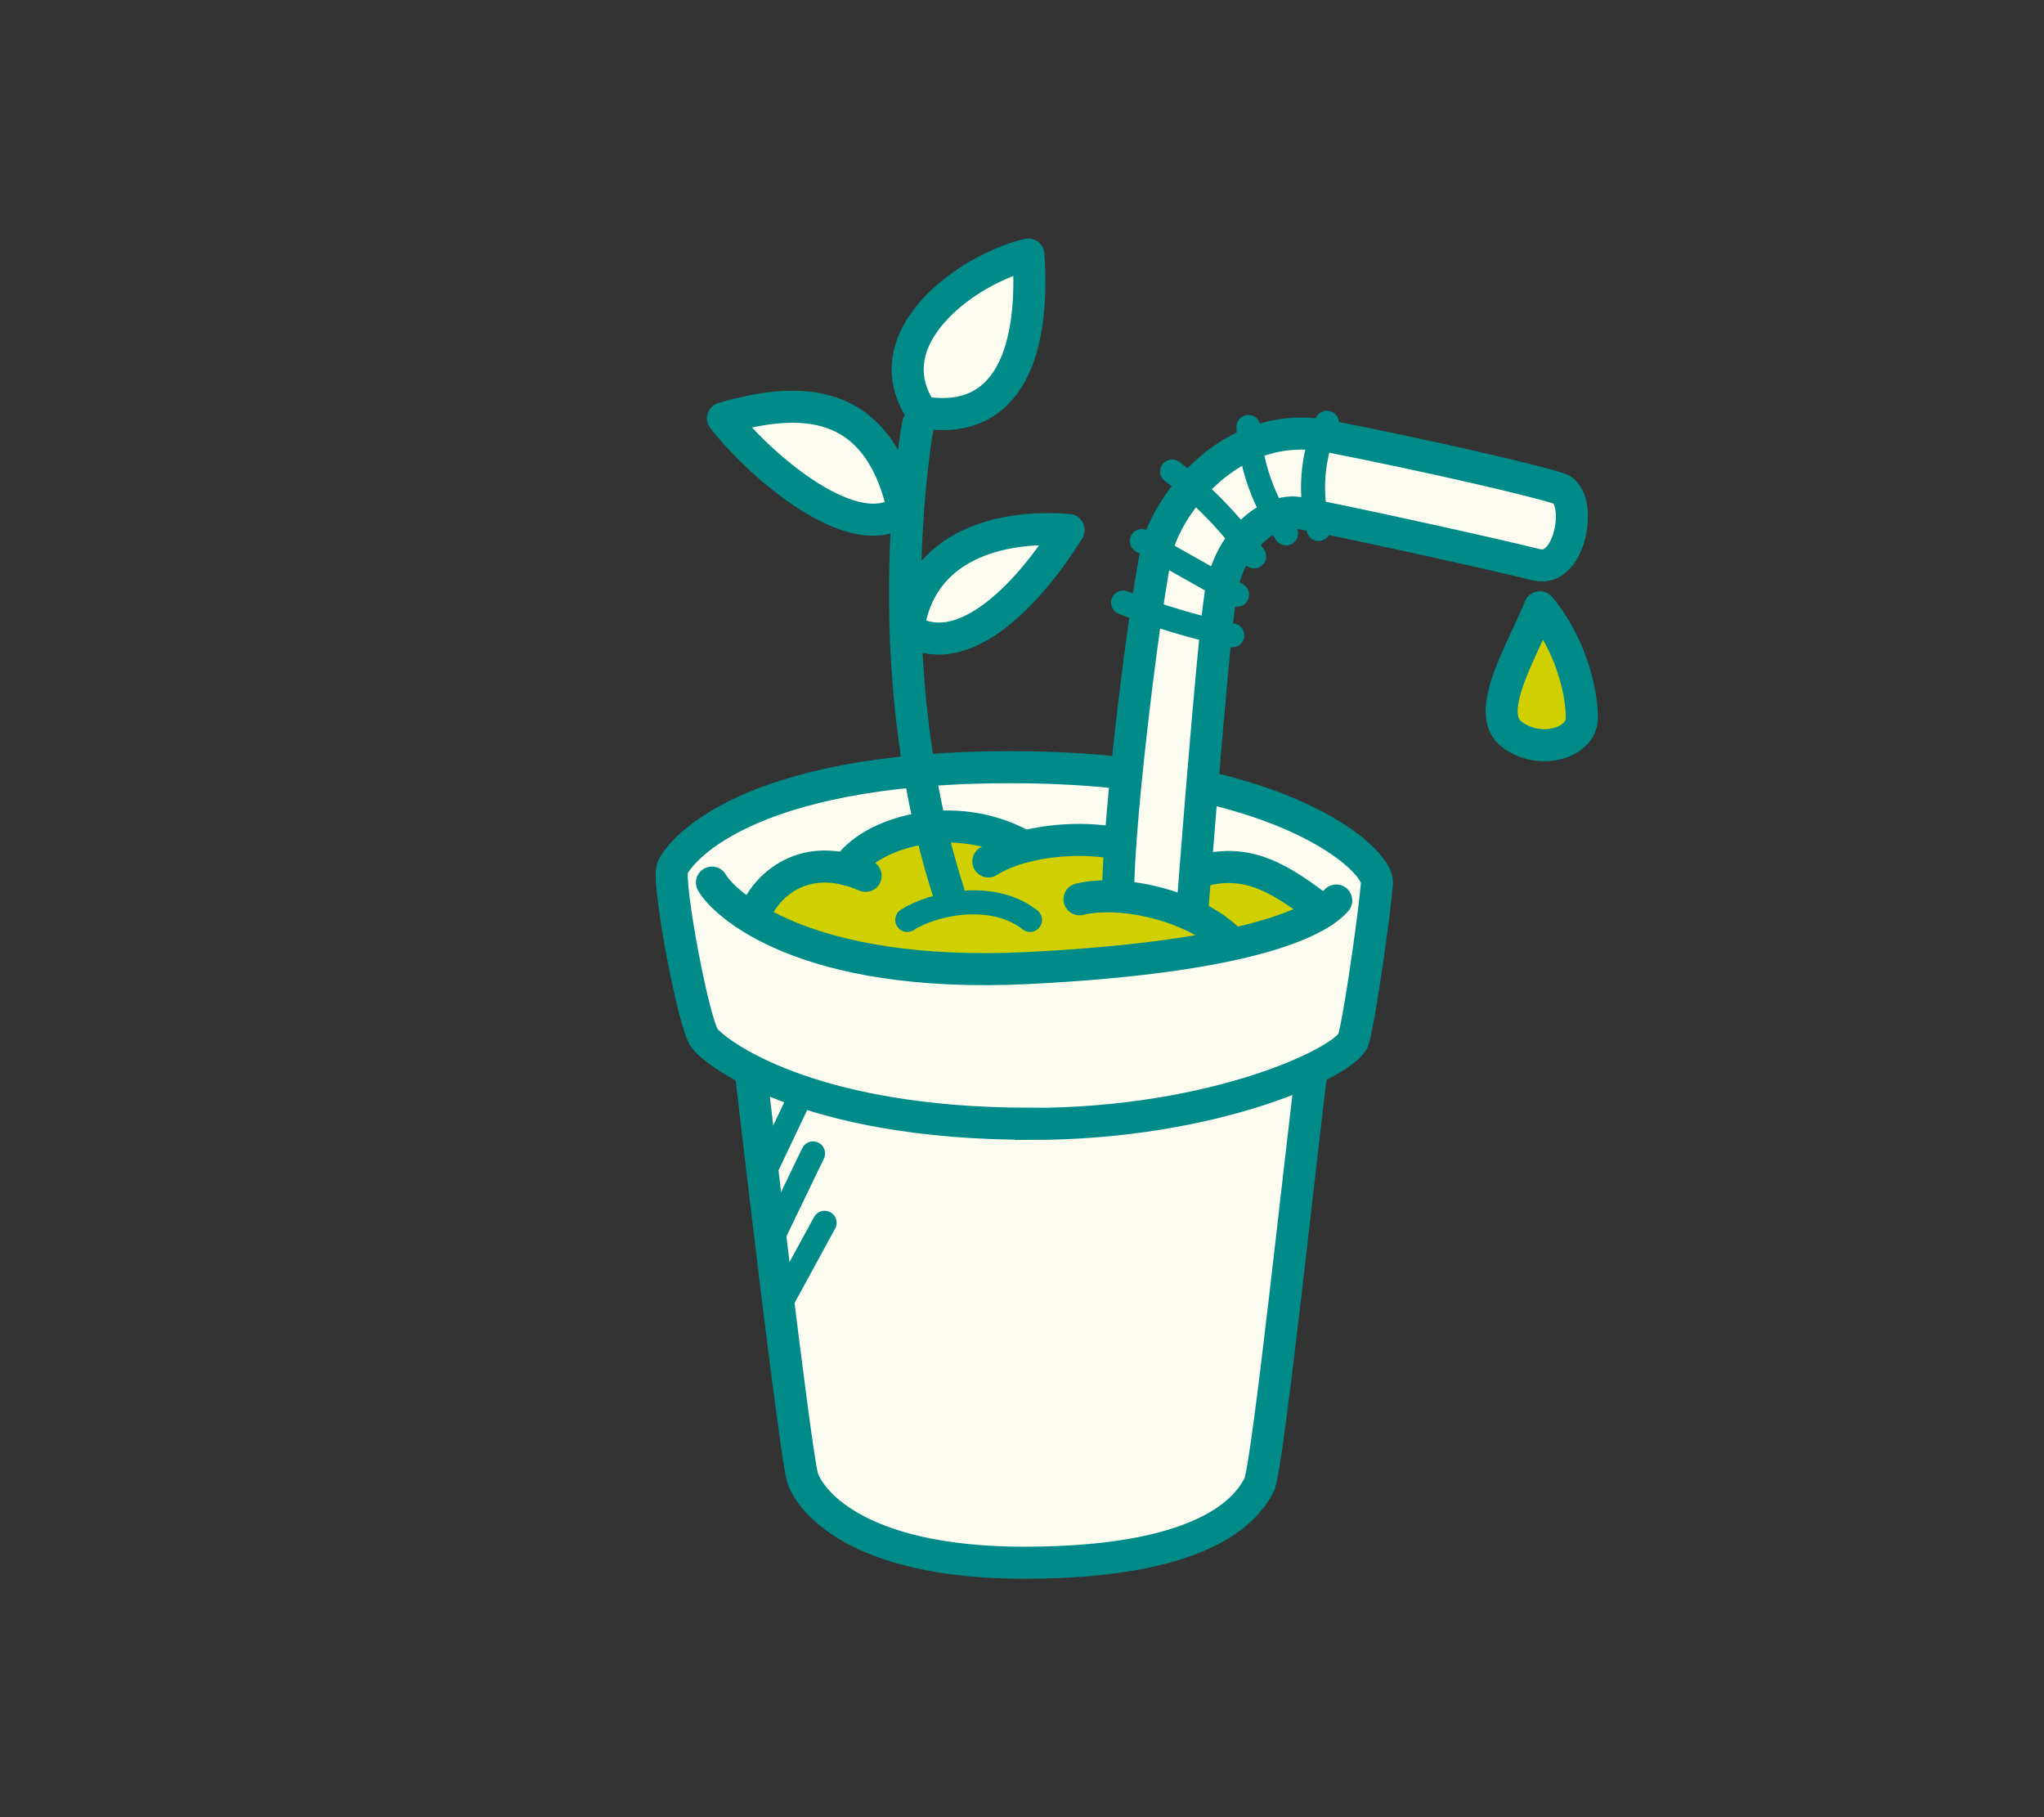 <?xml version="1.0" encoding="UTF-8"?> <svg xmlns="http://www.w3.org/2000/svg" id="Ebene_1" data-name="Ebene 1" viewBox="0 0 127.56 113.39"><rect x="0" y="0" width="127.56" height="113.39" fill="#333333" stroke="none"/><defs><style> .cls-1, .cls-2, .cls-3, .cls-4 { stroke-linecap: round; } .cls-1, .cls-2, .cls-3, .cls-4, .cls-5, .cls-6 { stroke: #008b88; } .cls-1, .cls-2, .cls-3, .cls-5, .cls-6 { stroke-width: 2px; } .cls-1, .cls-2, .cls-6 { stroke-linejoin: round; } .cls-1, .cls-7 { fill: #d0cf00; } .cls-2, .cls-3, .cls-4 { fill: none; } .cls-3, .cls-4, .cls-5 { stroke-miterlimit: 10; } .cls-4 { stroke-width: 1.5px; } .cls-5, .cls-6 { fill: #fcfbf0; } </style></defs><path class="cls-5" d="M81.87,66.71c-.53,3.76-2.76,25.04-3.3,25.97-.54,.93-2.49,4.83-14.65,4.83-10.76,0-13.49-4.12-13.84-5.33-.47-1.65-2.93-22.72-3.22-25.28"></path><path class="cls-5" d="M64.31,70.13c11.69,0,19.75-3.95,20.15-5.26s1.39-8.36,1.47-9.8-6.04-7.2-22.88-7.2-20.77,5.45-21.09,6.32c-.32,.87,1.32,9.76,2.03,10.63s6.32,5.3,20.32,5.3Z"></path><path class="cls-7" d="M47.76,57.77c4.32,1.61,10.26,3.25,19.9,2.25,9.82-1.02,14.75-3.29,14.75-3.29,0,0-2.49-1.9-3.82-1.96s-4-.3-4-.3c0,0-.85,.18-1.33,.1s-2.1-2.41-4.11-2.48-4.78,.3-4.78,.3c0,0-1.34-.46-2.06-.69s-5.36,.56-7.12,1.19c-1.76,.63-2.85,1.26-2.85,1.26,0,0-3.07-.28-5.08,2.28-1.19,1.52,.49,1.34,.49,1.34Z"></path><path class="cls-3" d="M44.43,55.07c.72,1.27,5.64,6.04,19.8,5.33,14.15-.72,18.13-3.02,19.16-4.21"></path><path class="cls-4" d="M56.62,57.4c1.52-.99,5.29-1.87,7.66,0"></path><path class="cls-3" d="M47.09,57.07c.7-1.81,3.11-4.09,6.93-2.42"></path><path class="cls-3" d="M82.59,56.86c-2.49-1.87-4.73-3.53-8-2.39"></path><path class="cls-3" d="M61.68,53.75c2.95-1.89,9.82-1.9,11.39,.72"></path><path class="cls-3" d="M52.84,54.25c1.37-2.27,6.7-3.93,11.08-1.43"></path><path class="cls-1" d="M96.1,37.89c-1.1,2.72-3.51,6.55-1.78,7.91,1.73,1.36,4.4,.58,4.4-1s-.65-4.54-2.62-6.91Z"></path><line class="cls-4" x1="50.05" y1="68.2" x2="47.62" y2="73.31"></line><line class="cls-4" x1="50.74" y1="71.97" x2="48.16" y2="77.32"></line><line class="cls-4" x1="51.46" y1="76.3" x2="48.63" y2="81.49"></line><path class="cls-5" d="M69.78,55.84c-.02-4.84,1.81-19.2,2.47-21.75s4.55-8.06,10.65-6.87,12.9,2.76,14.41,3.27,.75,5.31-1.43,4.75-13.07-2.97-14.88-3.24-4.31,1.74-4.82,5.03c-.52,3.29-1.79,20.04-1.79,20.04"></path><path class="cls-4" d="M70.09,37.6c2.19,.86,4.47,1.54,6.81,2.04"></path><path class="cls-4" d="M71.26,33.76c1.98,1.12,3.96,2.23,5.94,3.35"></path><path class="cls-4" d="M73.15,29.42c1.97,1.48,3.7,3.28,5.12,5.3"></path><path class="cls-4" d="M77.91,26.64c.13,2.37,.95,4.7,2.35,6.64"></path><path class="cls-4" d="M82.29,33.01c-.6-2.21-.42-4.54,.52-6.63"></path><path class="cls-3" d="M67.37,56.11c2.71-.64,7.07,.44,9.19,2.43"></path><path class="cls-2" d="M59.2,55.69c-4.68-14.62-1.9-29.24-1.9-29.24"></path><path class="cls-6" d="M56.68,39.26c.74-5.27,5.78-6.54,10.01-6.19-2.8,4.49-6.86,8.27-10.01,6.19Z"></path><path class="cls-6" d="M56.37,31.8c-1.64-7.26-6.68-7.01-11.25-5.7,2.44,3.12,8.32,8.09,11.25,5.7Z"></path><path class="cls-6" d="M57.54,25.72c-3.16-4.58,2.76-8.92,6.64-9.84,.4,5.72-1.07,10.79-6.64,9.84Z"></path></svg> 